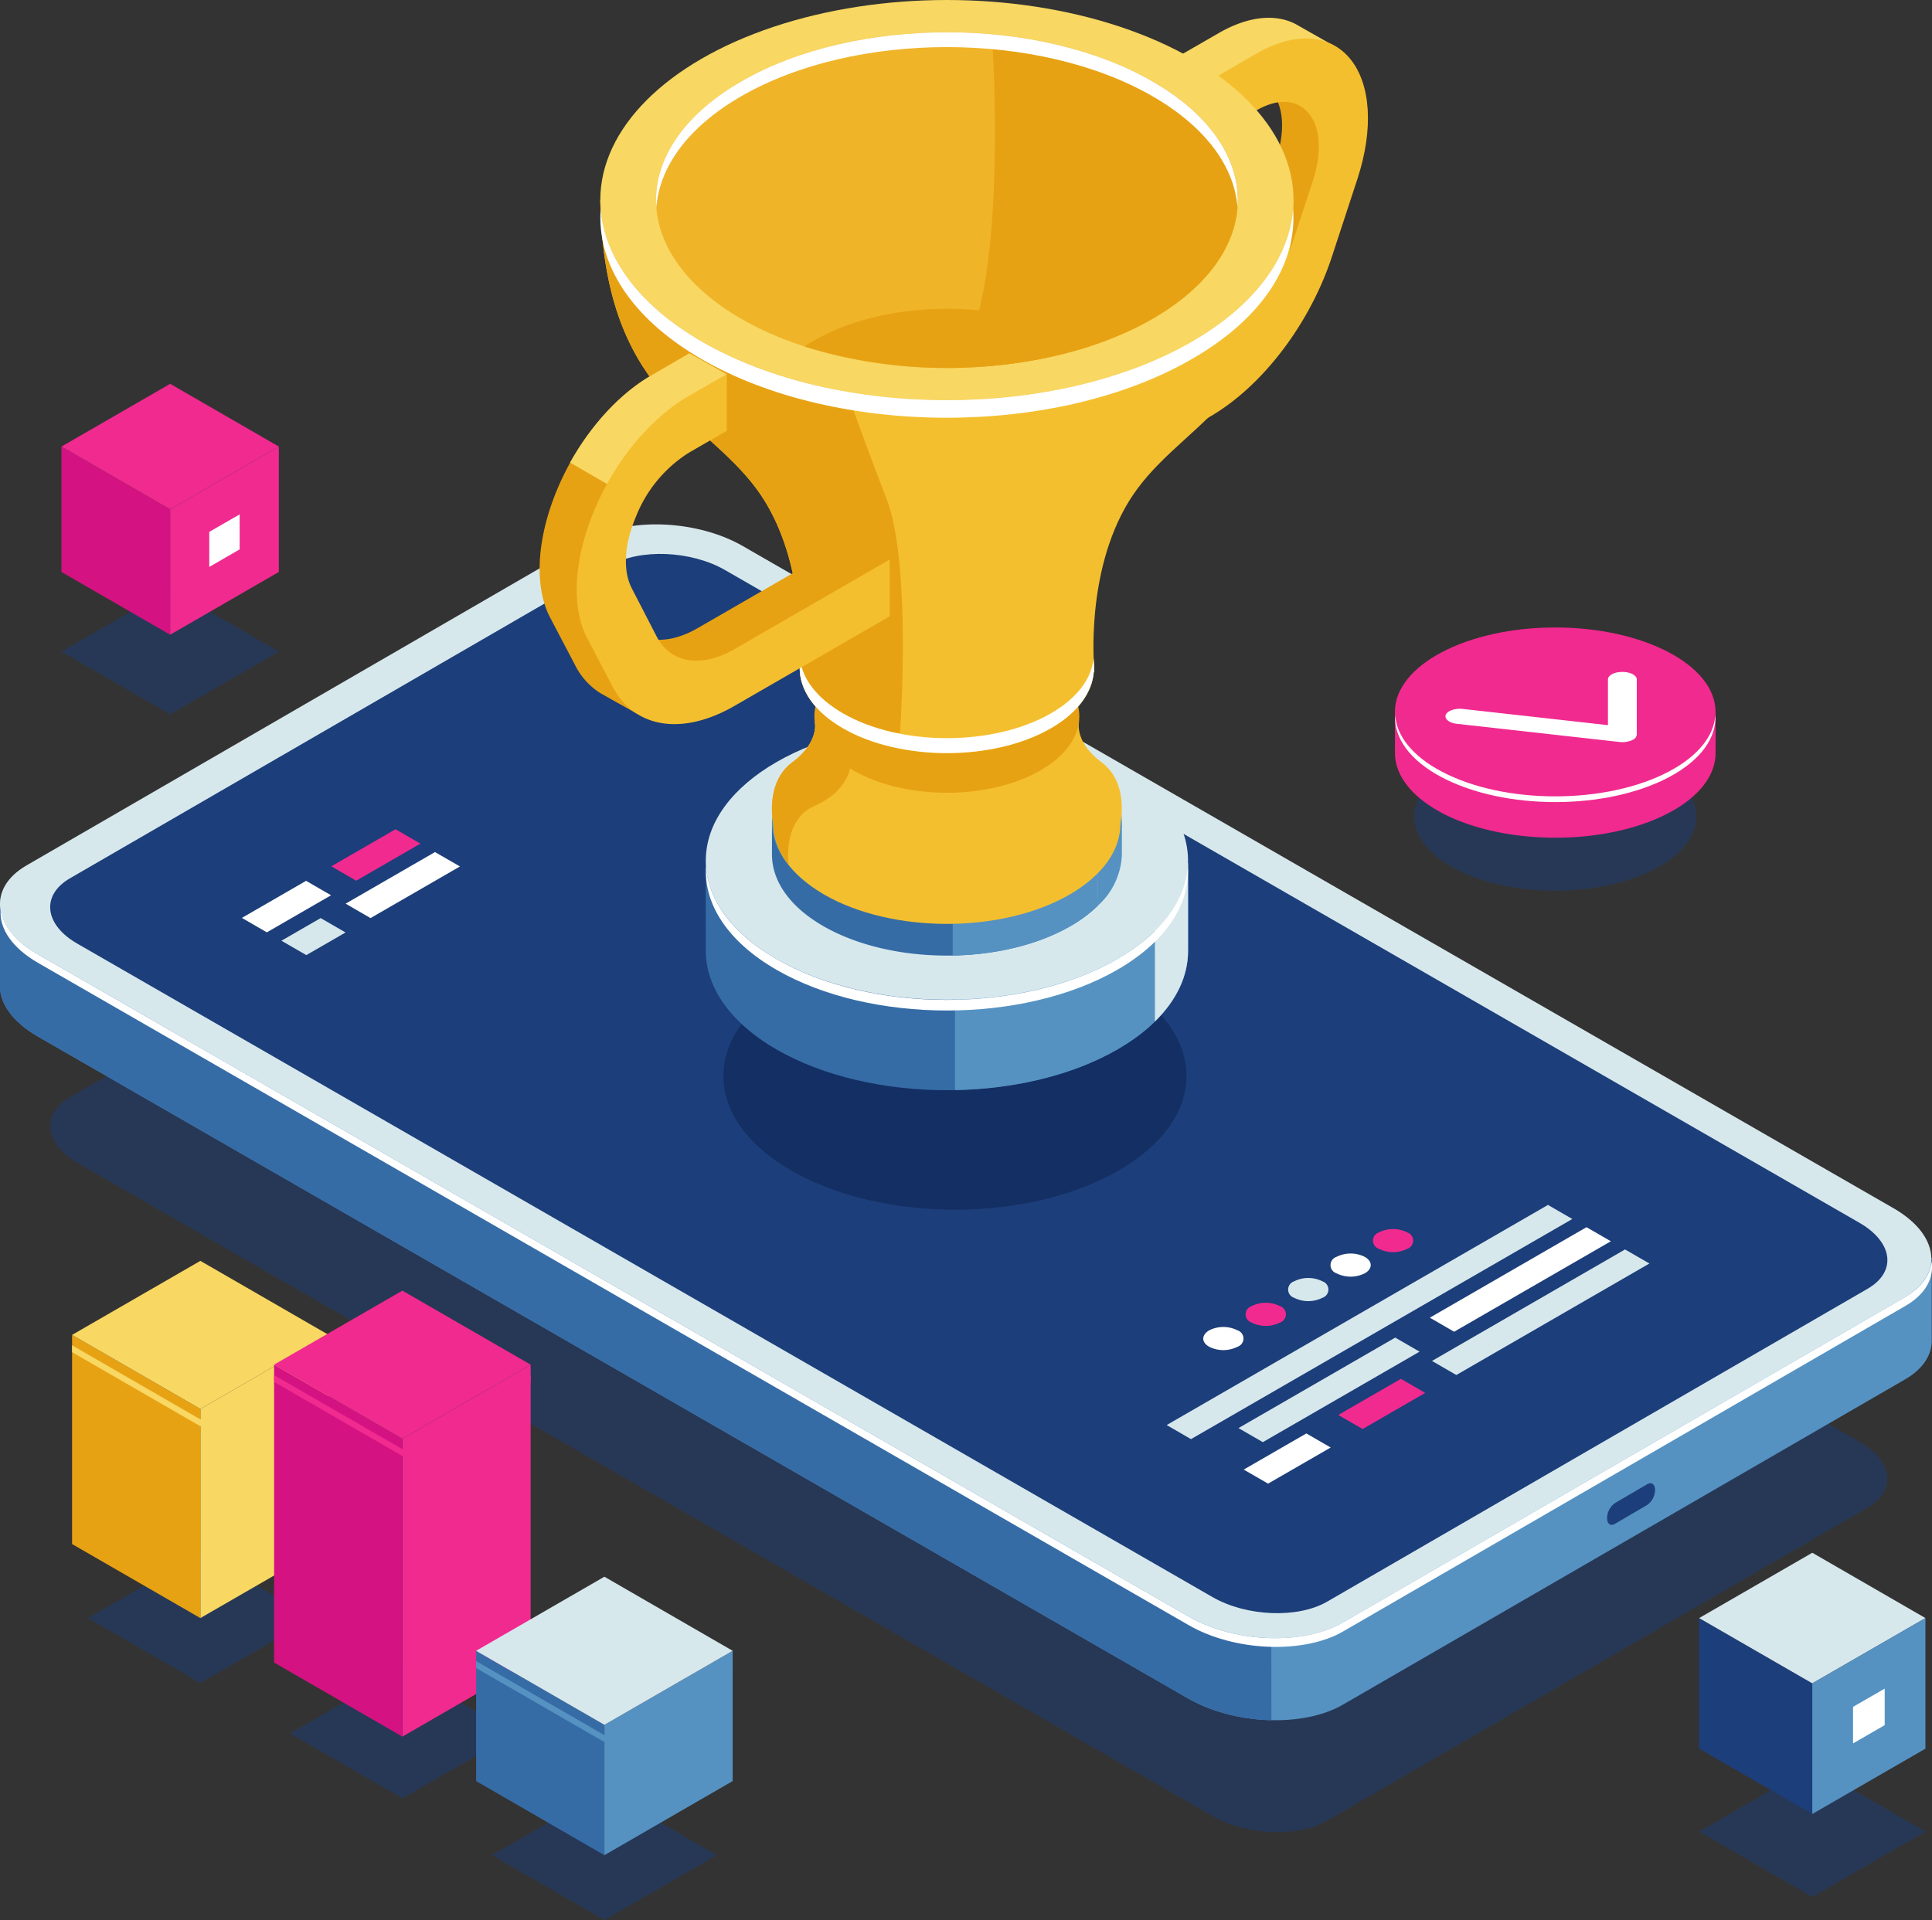 <svg id="Camada_1" data-name="Camada 1" xmlns="http://www.w3.org/2000/svg" viewBox="0 0 306.33 304.49"><rect x="0" y="0" width="306.33" height="304.49" fill="#333333" stroke="none"/><defs><style>.cls-1,.cls-5{fill:#1c3e7a;}.cls-1{opacity:0.5;}.cls-2{fill:#f02a8f;}.cls-3{fill:#fff;}.cls-4{fill:#5592c2;}.cls-6{fill:#366ca6;}.cls-7{fill:#d7e8ed;}.cls-8{fill:#d41282;}.cls-9{fill:#f8d762;}.cls-10{fill:#e7a213;}.cls-11{fill:#f4bf2e;}.cls-12{fill:#142f63;}.cls-13{fill:#f0b429;}</style></defs><path class="cls-1" d="M101.61,12.07c8.73,4.59,22.88,4.59,31.61,0s8.72-12,0-16.65-22.88-4.59-31.61,0S92.88,7.47,101.61,12.07Z" transform="translate(129.18 125.74)"/><path class="cls-2" d="M92-6.32v-6.51h1.35A15.74,15.74,0,0,1,99.44-18c9.93-5.23,26-5.23,35.95,0a15.81,15.81,0,0,1,6.1,5.21h1.35v6.47h0c0,3.44-2.46,6.88-7.44,9.51-9.93,5.23-26,5.23-35.95,0C94.47.53,92-2.89,92-6.32Z" transform="translate(129.18 125.74)"/><ellipse class="cls-2" cx="246.59" cy="112.9" rx="25.42" ry="13.39"/><path class="cls-3" d="M99.44-3.36c9.92,5.22,26,5.22,35.95,0,4.76-2.51,7.21-5.76,7.41-9,.21,3.57-2.24,7.17-7.41,9.9-9.93,5.23-26,5.23-35.95,0-5.17-2.73-7.63-6.33-7.41-9.9C92.23-9.12,94.68-5.87,99.44-3.36Z" transform="translate(129.18 125.74)"/><path class="cls-3" d="M129.67-8.4a1,1,0,0,0,.67-.85l0-8.73c0-.66-1-1.2-2.29-1.2s-2.28.54-2.28,1.21l0,7.23-23-2.57c-1.23-.14-2.45.28-2.71.93s.53,1.29,1.76,1.43l25.78,2.88a4,4,0,0,0,1.92-.25Z" transform="translate(129.18 125.74)"/><path class="cls-1" d="M-118.09,48.27-32.4-1.35C-27.75-4-19.61-3.72-14.23-.62l179.84,103.5c5.38,3.09,6,7.79,1.32,10.49L81.24,163c-4.65,2.69-12.79,2.37-18.17-.73L-116.77,58.76C-122.15,55.67-122.74,51-118.09,48.27Z" transform="translate(129.18 125.74)"/><path class="cls-4" d="M83.73,144.61,172.91,93c2.93-1.7,4.29-4,4.2-6.37h0l0-12.94-5,5.81c-.32-.21-.64-.42-1-.63l-182.42-105c-7.24-4.17-18.19-4.61-24.45-1L-123.67,23.8l-5.51-6.06,0,12.66h0c-.14,2.85,1.9,5.89,6,8.24l182.42,105C66.52,147.8,77.47,148.24,83.73,144.61Z" transform="translate(129.18 125.74)"/><path class="cls-5" d="M132,112.93l-5.13,3c-.68.4-1.24,0-1.24-.93h0a3,3,0,0,1,1.24-2.36l5.13-3c.69-.39,1.24,0,1.24.94h0A3,3,0,0,1,132,112.93Z" transform="translate(129.18 125.74)"/><path class="cls-6" d="M-11.29-26.13c-7.24-4.17-18.19-4.61-24.45-1L-123.67,23.8l-5.51-6.06,0,12.66h0c-.14,2.85,1.9,5.89,6,8.24l182.42,105a28.31,28.31,0,0,0,13.17,3.42L72.27,22Z" transform="translate(129.18 125.74)"/><path class="cls-7" d="M-125,11.52l89.18-51.64c6.26-3.63,17.21-3.19,24.45,1l182.43,105c7.24,4.17,8,10.49,1.77,14.12L83.7,131.6c-6.27,3.63-17.21,3.19-24.46-1l-182.42-105C-130.42,21.46-131.22,15.15-125,11.52Z" transform="translate(129.18 125.74)"/><path class="cls-3" d="M83.76,133l89.18-51.64c3.23-1.87,4.57-4.46,4.13-7.1-.16,2.15-1.54,4.18-4.2,5.72L83.7,131.6c-6.27,3.63-17.21,3.19-24.46-1l-182.42-105c-3.51-2-5.49-4.54-5.9-7-.22,2.9,1.8,6,6,8.4L59.31,132C66.55,136.17,77.5,136.61,83.76,133Z" transform="translate(129.18 125.74)"/><path class="cls-5" d="M-118.09,13.55-32.4-36.07c4.65-2.69,12.79-2.37,18.17.73L165.61,68.16c5.38,3.09,6,7.79,1.32,10.49L81.24,128.27c-4.65,2.69-12.79,2.37-18.17-.73L-116.77,24C-122.15,21-122.74,16.25-118.09,13.55Z" transform="translate(129.18 125.74)"/><polygon class="cls-7" points="188.84 228.23 249.3 193.32 245.44 191.09 184.98 226 188.84 228.23"/><polygon class="cls-7" points="230.91 218.06 261.52 200.38 257.66 198.15 227.05 215.83 230.91 218.06"/><polygon class="cls-2" points="216.05 226.63 225.98 220.9 222.12 218.67 212.19 224.4 216.05 226.63"/><polygon class="cls-3" points="201.06 235.29 210.99 229.56 207.13 227.33 197.2 233.06 201.06 235.29"/><polygon class="cls-3" points="230.56 211.2 255.41 196.85 251.55 194.62 226.71 208.97 230.56 211.2"/><polygon class="cls-7" points="200.23 228.71 225.08 214.36 221.22 212.13 196.37 226.48 200.23 228.71"/><path class="cls-2" d="M89.45,72.31a5,5,0,0,0,4.5,0,1.37,1.37,0,0,0,0-2.6,5,5,0,0,0-4.5,0A1.37,1.37,0,0,0,89.45,72.31Z" transform="translate(129.18 125.74)"/><path class="cls-3" d="M82.72,76.19a5,5,0,0,0,4.5,0c1.25-.72,1.25-1.88,0-2.6a5,5,0,0,0-4.5,0A1.37,1.37,0,0,0,82.72,76.19Z" transform="translate(129.18 125.74)"/><path class="cls-7" d="M76,80.07a5,5,0,0,0,4.51,0,1.37,1.37,0,0,0,0-2.6,5,5,0,0,0-4.51,0A1.37,1.37,0,0,0,76,80.07Z" transform="translate(129.18 125.74)"/><path class="cls-2" d="M69.26,84a5,5,0,0,0,4.51,0,1.37,1.37,0,0,0,0-2.6,5,5,0,0,0-4.51,0A1.37,1.37,0,0,0,69.26,84Z" transform="translate(129.18 125.74)"/><path class="cls-3" d="M62.54,87.84a5,5,0,0,0,4.5,0,1.37,1.37,0,0,0,0-2.6,5,5,0,0,0-4.5,0C61.29,86,61.29,87.13,62.54,87.84Z" transform="translate(129.18 125.74)"/><polygon class="cls-2" points="56.48 139.67 66.66 133.79 62.71 131.51 52.53 137.39 56.48 139.67"/><polygon class="cls-3" points="42.31 147.86 52.49 141.98 48.53 139.69 38.35 145.57 42.31 147.86"/><polygon class="cls-3" points="101.96 113.17 112.14 107.29 108.18 105.01 98 110.89 101.96 113.17"/><polygon class="cls-3" points="58.75 145.6 72.93 137.41 68.97 135.13 54.8 143.31 58.75 145.6"/><polygon class="cls-7" points="48.57 151.47 54.79 147.88 50.84 145.6 44.62 149.19 48.57 151.47"/><polygon class="cls-1" points="26.98 113.29 44.21 103.34 26.98 93.39 9.74 103.34 26.98 113.29"/><polygon class="cls-8" points="9.74 90.71 26.98 100.66 26.98 80.77 9.74 70.82 9.74 90.71"/><polygon class="cls-2" points="26.98 80.77 44.21 70.82 26.98 60.87 9.75 70.82 26.98 80.77"/><polygon class="cls-2" points="26.98 100.66 44.21 90.71 44.21 70.82 26.98 80.77 26.98 100.66"/><polygon class="cls-3" points="33.18 89.91 38 87.13 38 81.57 33.18 84.35 33.18 89.91"/><polygon class="cls-1" points="287.35 300.83 305.29 290.47 287.35 280.11 269.41 290.47 287.35 300.83"/><polygon class="cls-5" points="269.41 277.32 287.35 287.68 287.35 266.96 269.41 256.61 269.41 277.32"/><polygon class="cls-7" points="287.35 266.96 305.29 256.61 287.35 246.25 269.41 256.61 287.35 266.96"/><polygon class="cls-4" points="287.35 287.68 305.29 277.32 305.29 256.61 287.35 266.96 287.35 287.68"/><polygon class="cls-3" points="293.81 276.49 298.83 273.59 298.83 267.8 293.81 270.69 293.81 276.49"/><polygon class="cls-1" points="81.62 274.91 63.8 264.63 45.98 274.91 63.8 285.2 81.62 274.91"/><polygon class="cls-1" points="113.65 294.21 95.83 283.92 78.01 294.21 95.83 304.5 113.65 294.21"/><polygon class="cls-1" points="49.59 256.61 31.77 246.32 13.95 256.61 31.77 266.9 49.59 256.61"/><polygon class="cls-9" points="31.77 256.61 31.77 223.44 52.11 211.7 52.11 244.87 31.77 256.61"/><polygon class="cls-10" points="31.77 223.44 11.43 211.7 11.43 244.87 31.77 256.61 31.77 223.44"/><polygon class="cls-9" points="52.11 211.7 31.77 199.96 11.43 211.7 31.77 223.44 52.11 211.7"/><polygon class="cls-9" points="31.77 225.1 11.43 213.35 11.43 214.44 31.77 226.19 52.11 214.44 52.11 213.35 31.77 225.1"/><polygon class="cls-2" points="63.8 275.41 63.8 228.17 84.14 216.42 84.14 263.66 63.8 275.41"/><polygon class="cls-8" points="63.8 228.17 43.46 216.42 43.46 263.66 63.8 275.41 63.8 228.17"/><polygon class="cls-2" points="84.14 216.42 63.8 204.68 43.46 216.42 63.8 228.17 84.14 216.42"/><polygon class="cls-2" points="63.8 229.82 43.46 218.08 43.46 219.16 63.8 230.91 84.14 219.16 84.14 218.08 63.8 229.82"/><polygon class="cls-4" points="95.83 294.21 95.83 273.54 116.17 261.8 116.17 282.46 95.83 294.21"/><polygon class="cls-6" points="95.83 273.54 75.49 261.8 75.49 282.46 95.83 294.21 95.83 273.54"/><polygon class="cls-7" points="116.17 261.8 95.83 250.05 75.49 261.8 95.83 273.54 116.17 261.8"/><polygon class="cls-4" points="95.83 275.18 75.49 263.44 75.49 264.53 95.83 276.27 116.17 264.53 116.17 263.44 95.83 275.18"/><path class="cls-9" d="M58-117l6.05-3.49c4.6-2.66,8.92-3.12,12.17-1.45h0l6,3.41-2.43.13a12.39,12.39,0,0,1,1.33,3.2c-3.85.17-7.71.94-9.35,3.57a4.72,4.72,0,0,0-1.24-.78l-6.71,7.72L58-108v-9Z" transform="translate(129.18 125.74)"/><path class="cls-10" d="M56.78-72c5.3-3.06,10.16-9.45,12.38-16.29l4-12.19c1.45-4.46,1.21-8.33-.65-10.61a5.59,5.59,0,0,0-.59-.6c1.64-2.63,5.5-3.4,9.35-3.57,1.06,3.94.74,9-1,14.46L77-90.83l1.13,1.5s-7.51,19-7.89,19.21-3.72.86-6,1.29A35.78,35.78,0,0,1,56.78-63l-18.7,10.8v6.7L32.2-48.78h0v-9Z" transform="translate(129.18 125.74)"/><path class="cls-11" d="M62.66-68.66C68-71.72,72.81-78.11,75-84.95l4-12.19c1.45-4.46,1.21-8.33-.66-10.61s-4.91-2.45-8.37-.46l-6,3.49v-9l6-3.49c6.08-3.51,11.66-3.2,14.94.82s3.71,11.09,1.17,18.93l-4,12.19C78.62-74.52,71-64.47,62.66-59.66L38.08-45.47v-9Z" transform="translate(129.18 125.74)"/><ellipse class="cls-12" cx="151.41" cy="170.64" rx="36.71" ry="21.2"/><path class="cls-6" d="M-17.28,10.73l9.11.06c.67-.45,1.36-.89,2.09-1.32C8.85.85,33.06.85,48,9.47c.94.54,1.81,1.1,2.63,1.68l8.57.06V25.08h0c0,5.65-3.73,11.3-11.2,15.61-14.93,8.62-39.14,8.62-54.07,0-7.46-4.31-11.2-10-11.2-15.61h0Z" transform="translate(129.18 125.74)"/><path class="cls-4" d="M22.23,3C31.59,3.2,40.85,5.35,48,9.47c.94.54,1.81,1.1,2.63,1.68l8.57.06V25.08c0,5.65-3.73,11.3-11.2,15.61-7.14,4.12-16.4,6.27-25.76,6.45Z" transform="translate(129.18 125.74)"/><path class="cls-7" d="M53.94,11.17l5.25,0V25.08c0,3.87-1.75,7.74-5.25,11.18Z" transform="translate(129.18 125.74)"/><ellipse class="cls-7" cx="150.14" cy="136.47" rx="38.23" ry="22.07"/><path class="cls-3" d="M-6.08,26.34C8.85,35,33.06,35,48,26.34,55.08,22.25,58.8,17,59.15,11.59c.4,5.93-3.32,11.93-11.16,16.46-14.93,8.62-39.14,8.62-54.07,0-7.84-4.53-11.55-10.53-11.16-16.46C-16.88,17-13.17,22.25-6.08,26.34Z" transform="translate(129.18 125.74)"/><path class="cls-6" d="M-.17,4.72c.48-.33,1-.65,1.51-1,10.84-6.25,28.4-6.25,39.23,0,.68.39,1.32.8,1.91,1.22h2.4V17.9a21.41,21.41,0,0,1-4.31,3.22c-10.83,6.25-28.4,6.25-39.23,0C-4.07,18-6.78,13.89-6.78,9.79V4.67Z" transform="translate(129.18 125.74)"/><path class="cls-4" d="M40.57,3.76c.68.39,1.32.8,1.91,1.22h2.4V17.9a21.41,21.41,0,0,1-4.31,3.22c-5.18,3-11.9,4.55-18.69,4.68V-.92C28.67-.79,35.39.77,40.57,3.76Z" transform="translate(129.18 125.74)"/><path class="cls-4" d="M44.88,5,48.7,5V9.79a11.42,11.42,0,0,1-3.82,8.11Z" transform="translate(129.18 125.74)"/><ellipse class="cls-4" cx="150.14" cy="130.41" rx="27.74" ry="16.02"/><path class="cls-3" d="M35.81-8.39c-8.2,4.73-21.5,4.73-29.71,0s-8.2-12.42,0-17.16,21.51-4.74,29.71,0S44-13.13,35.81-8.39Z" transform="translate(129.18 125.74)"/><path class="cls-11" d="M45.49-4.84c-4.43-3.29-3.57-6.5-3.57-6.5l-3.35,4c-10.18-4.91-25-4.91-35.23,0L0-11.34s.85,3.21-3.57,6.5-3,9.74-3,9.74h0C-6.56,9-3.87,13,1.5,16.13c10.75,6.2,28.17,6.2,38.91,0C45.79,13,48.47,9,48.47,4.89,48.47,4.89,49.91-1.56,45.49-4.84Z" transform="translate(129.18 125.74)"/><path class="cls-10" d="M5.59-3.88s7.94-4.7,7.94-5.69a1.63,1.63,0,0,0-.43-.74,37.3,37.3,0,0,0-9.76,3L0-11.34s.85,3.21-3.57,6.5-3,9.74-3,9.74h0a10.57,10.57,0,0,0,2.43,6.49C-4.2,10.88-5,4.23,0,2.06,5.14-.21,5.59-3.88,5.59-3.88Z" transform="translate(129.18 125.74)"/><path class="cls-10" d="M35.81-3.57c-8.2,4.74-21.5,4.74-29.71,0S-2.1-16,6.1-20.72s21.51-4.74,29.71,0S44-8.3,35.81-3.57Z" transform="translate(129.18 125.74)"/><path class="cls-11" d="M-34-94c.55,30.63,16.34,34.34,24.79,45.81C-1.32-37.5-2.22-22-2.38-20c0,.07,0,.15,0,.22h0c0,3.45,2.28,6.9,6.84,9.54,9.11,5.26,23.9,5.26,33,0,4.27-2.47,6.52-5.66,6.79-8.89h.05v-.65h0c0-.07,0-.15,0-.22-.15-2-1.06-17.49,6.83-28.19C59.57-59.67,75.36-63.38,75.91-94Z" transform="translate(129.18 125.74)"/><path class="cls-10" d="M6.15-60.66S7.43-57,11.42-46.53s2.11,37,2.11,37L6.75-9.1a24.66,24.66,0,0,1-2.3-1.15c-4.56-2.64-6.84-6.09-6.84-9.54h0c0-.07,0-.15,0-.22.16-2,1.06-17.49-6.83-28.19C-17.66-59.67-33.45-63.38-34-94h6Z" transform="translate(129.18 125.74)"/><ellipse class="cls-9" cx="150.14" cy="31.73" rx="54.96" ry="31.73"/><path class="cls-3" d="M59.82-71.57c-21.46,12.39-56.26,12.39-77.72,0C-28-77.41-33.36-85-33.94-92.62c-.65,8.58,4.69,17.28,16,23.83,21.46,12.4,56.26,12.4,77.72,0C71.16-75.33,76.5-84,75.85-92.61,75.28-85,69.93-77.41,59.82-71.57Z" transform="translate(129.18 125.74)"/><ellipse class="cls-13" cx="150.14" cy="31.73" rx="46.12" ry="26.63"/><path class="cls-10" d="M53.57-75.18C46-70.82,36.5-68.31,26.67-67.61a6.37,6.37,0,0,1-1.39-6.24c4.79-14.35,2.94-44.09,2.94-44.09l8.67-1a57.21,57.21,0,0,1,16.68,6.13C71.58-102.44,71.58-85.58,53.57-75.18Z" transform="translate(129.18 125.74)"/><path class="cls-3" d="M-11.66-110.47c18-10.4,47.22-10.4,65.23,0,8.49,4.9,13,11.23,13.46,17.65.55-7.21-3.93-14.52-13.46-20-18-10.4-47.22-10.4-65.23,0-9.52,5.5-14,12.81-13.46,20C-24.63-99.24-20.14-105.58-11.66-110.47Z" transform="translate(129.18 125.74)"/><path class="cls-10" d="M-1.62-70.79a76.57,76.57,0,0,0,45.16,0c-.48-.32-1-.63-1.5-.94-11.64-6.72-30.52-6.72-42.16,0C-.65-71.43-1.14-71.11-1.62-70.79Z" transform="translate(129.18 125.74)"/><path class="cls-3" d="M44.29-20c0-.24,0-.68-.07-1.28-.35,3.15-2.58,6.25-6.75,8.66-9.12,5.26-23.91,5.26-33,0C.36-15-1.89-18-2.31-21.08c0,.49,0,.86-.07,1.07s0,.15,0,.22h0c0,3.45,2.28,6.9,6.84,9.54,9.11,5.26,23.9,5.26,33,0,4.27-2.47,6.52-5.66,6.78-8.89h.06v-.65h0C44.31-19.86,44.29-19.94,44.29-20Z" transform="translate(129.18 125.74)"/><path class="cls-10" d="M-40.81-48.18c3.28-7.79,8.86-14.54,14.94-18.05l6-3.49h0l5.88,3.31-.29,2-8.12,8.67-11.55,16.5-1.9-1.06a9.39,9.39,0,0,0,.91,4.5l4,7.63a7.19,7.19,0,0,0,2.45,2.76c-1.29,3.19-1.76,6.55.3,9.48l1.35,0-.43,1.12c.16.16.32.33.5.48-.23,0-.47,0-.7.05l-.66,1.76L-34-15.82h0a11.1,11.1,0,0,1-4-4.45l-4-7.62C-44.52-32.79-44.08-40.38-40.81-48.18Z" transform="translate(129.18 125.74)"/><path class="cls-10" d="M-28.49-25.36c2.53,1.64,6.11,1.44,9.92-.76L6-40.31H6L11.89-37l-1.71,2.94L6-32.95v1.64L-18.57-17.12a20.28,20.28,0,0,1-8.2,2.82C-30.41-17.54-30-21.58-28.49-25.36Z" transform="translate(129.18 125.74)"/><path class="cls-9" d="M-25.87-66.23l6-3.49h0l5.88,3.31-.29,2-8.12,8.67-6.4,9.15-10-5.79C-35.47-58.33-30.84-63.37-25.87-66.23Z" transform="translate(129.18 125.74)"/><path class="cls-11" d="M-12.69-13.81,11.89-28v-9L-12.69-22.81c-5.3,3.06-10.16,2.28-12.38-2L-29-32.43c-1.45-2.79-1.21-6.93.65-11.37A21.21,21.21,0,0,1-20-53.92l6.05-3.49v-9L-20-62.92c-6.07,3.51-11.66,10.26-14.93,18.06s-3.71,15.38-1.17,20.28l4,7.63C-28.66-10.23-21-9-12.69-13.81Z" transform="translate(129.18 125.74)"/></svg>